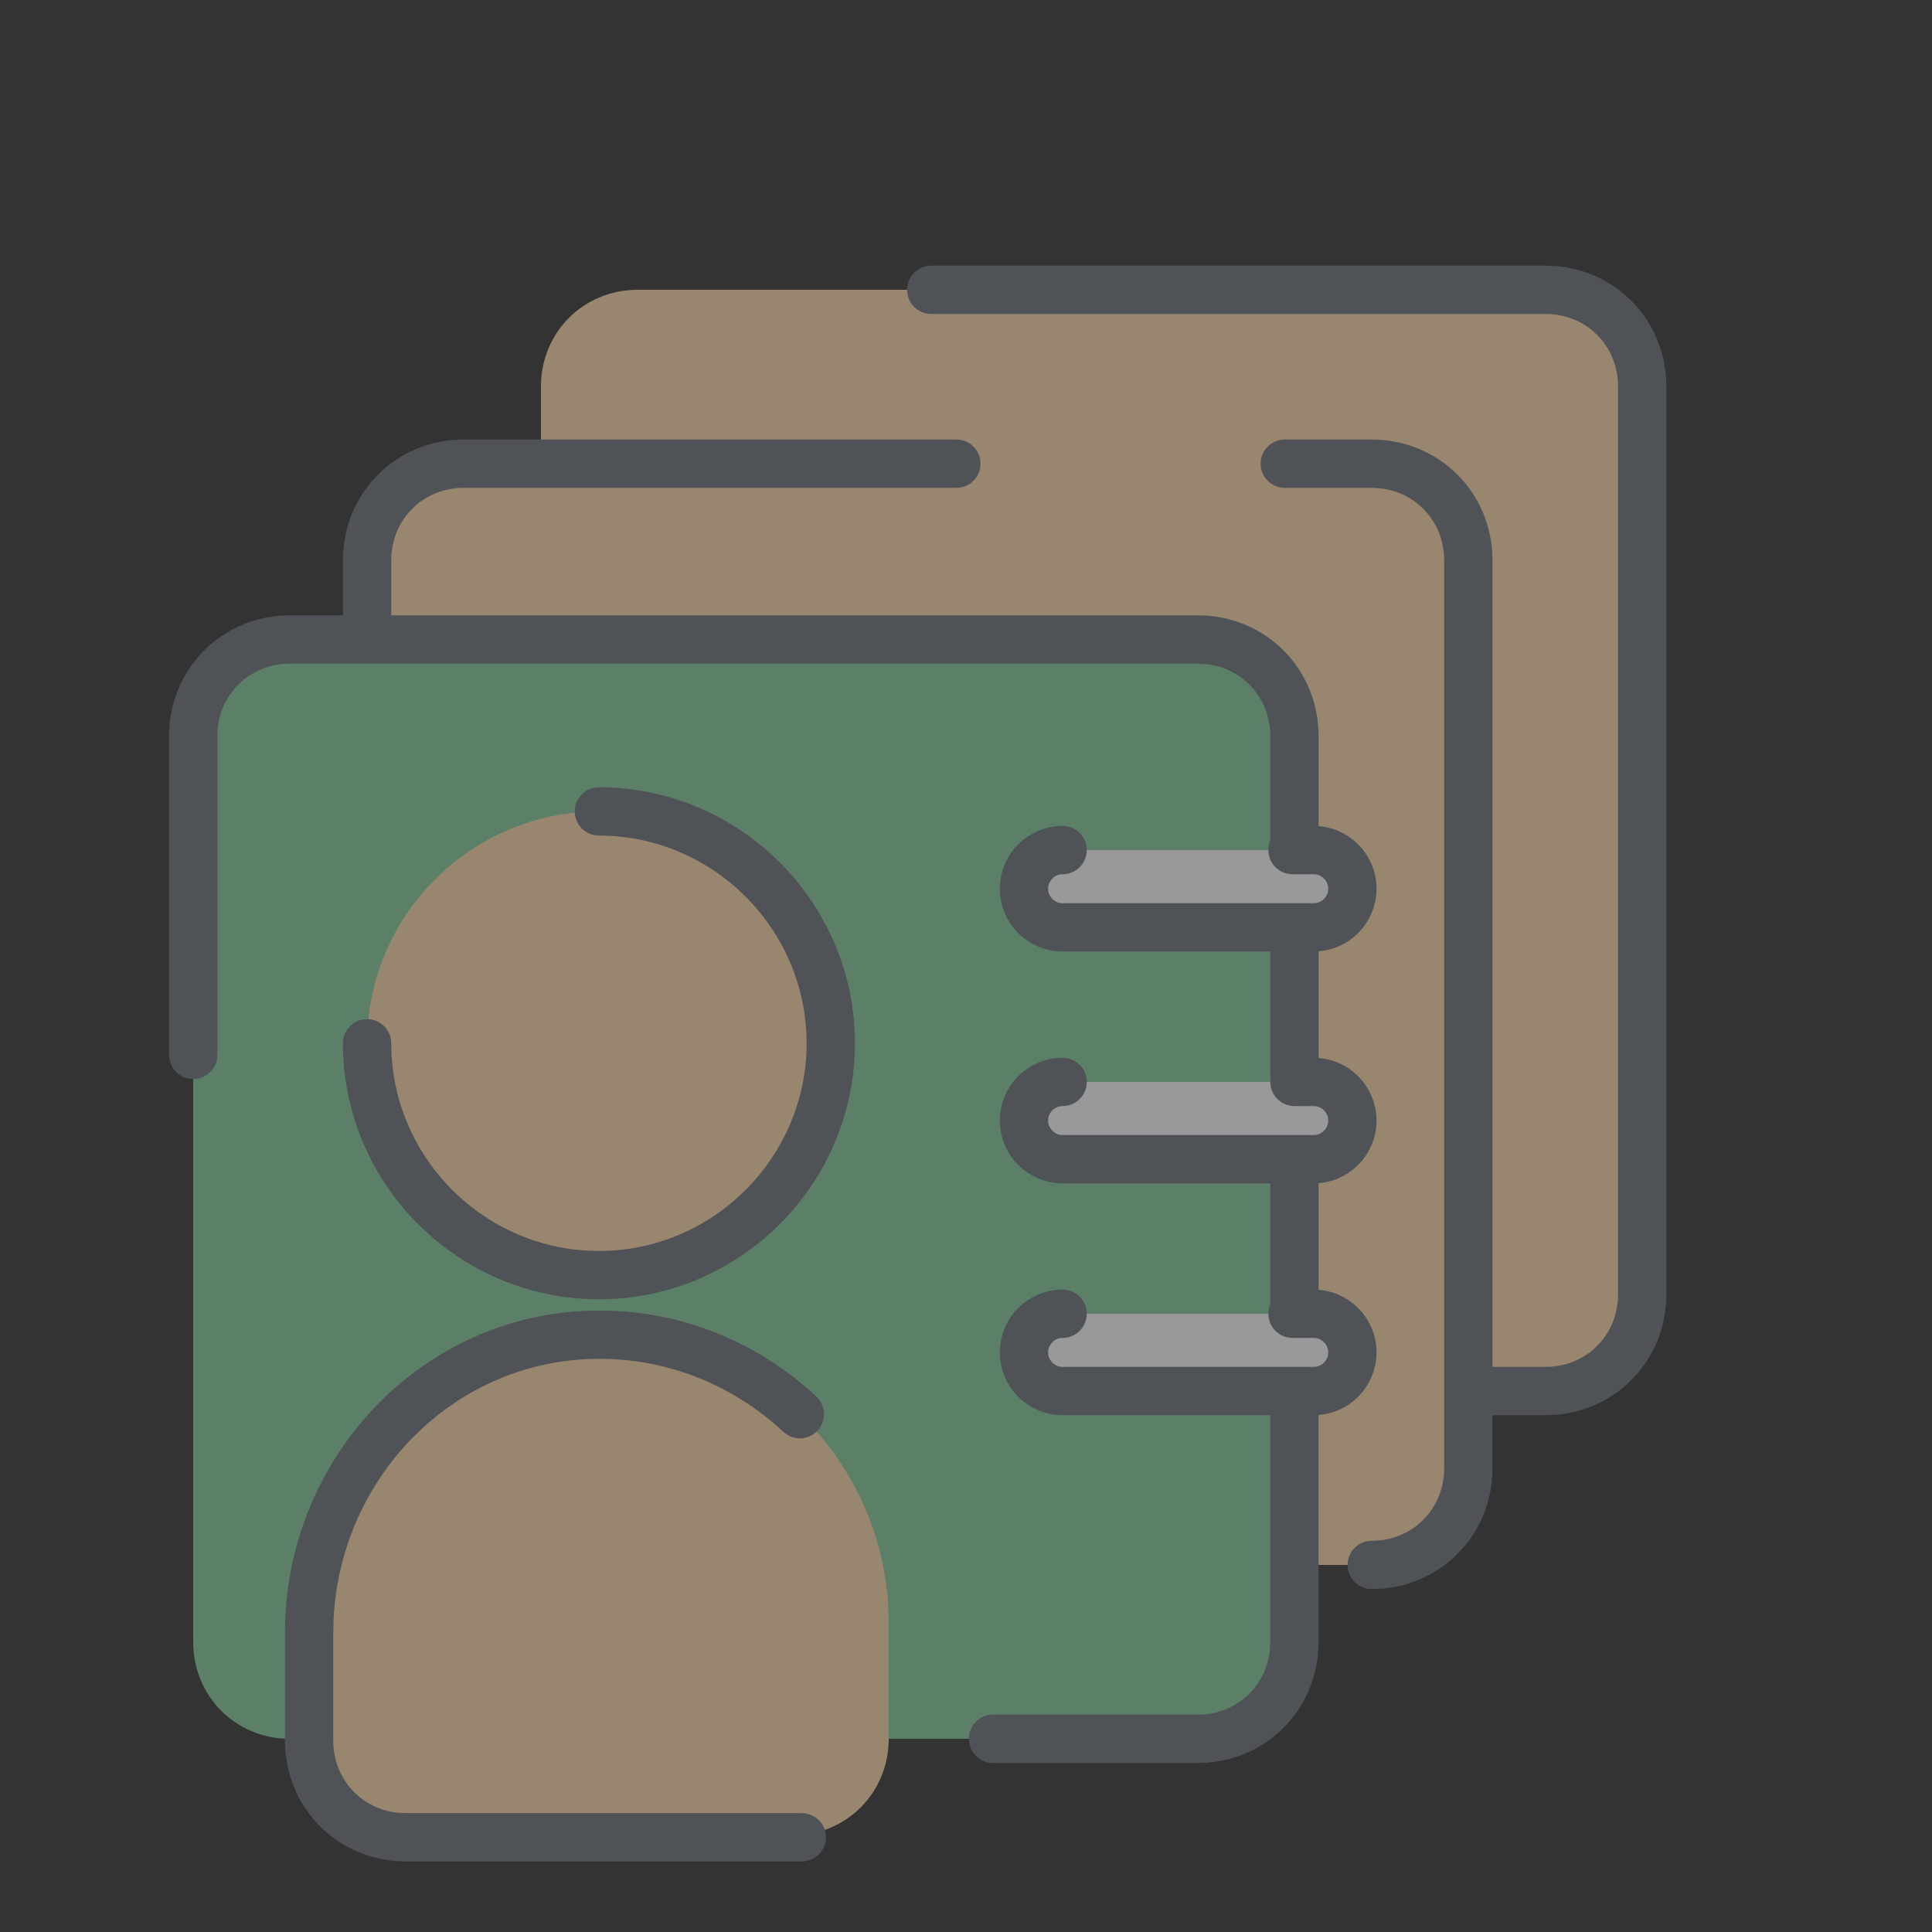 <?xml version="1.0" encoding="UTF-8"?> <svg xmlns="http://www.w3.org/2000/svg" width="40" height="40" viewBox="0 0 40 40" fill="none"><rect x="0" y="0" width="40" height="40" fill="#333333" stroke="none"/><g opacity="0.5"><path d="M32 28.8H13.2C12.08 28.8 11.2 27.92 11.2 26.8V8C11.2 6.88 12.08 6 13.2 6H32C33.12 6 34 6.88 34 8V26.8C34 27.92 33.12 28.8 32 28.8Z" fill="#FFD9AA"></path><path d="M28.4 32.4H9.6C8.48 32.4 7.6 31.52 7.6 30.4V11.6C7.6 10.48 8.48 9.6 9.6 9.6H28.4C29.52 9.6 30.4 10.48 30.4 11.6V30.4C30.4 31.52 29.52 32.4 28.4 32.4Z" fill="#FFD9AA"></path><path d="M24.8 36H6C4.88 36 4 35.12 4 34V15.2C4 14.08 4.88 13.2 6 13.2H24.8C25.92 13.2 26.8 14.08 26.8 15.2V34C26.8 35.12 25.92 36 24.8 36Z" fill="#85CB9C"></path><path d="M12.4 26.4C15.051 26.4 17.2 24.251 17.2 21.6C17.2 18.949 15.051 16.8 12.4 16.8C9.749 16.8 7.6 18.949 7.6 21.6C7.6 24.251 9.749 26.4 12.4 26.4Z" fill="#FFD9AA"></path><path d="M18.4 33.6C18.4 30.2 15.56 27.44 12.12 27.6C8.88 27.76 6.4 30.52 6.4 33.76V36C6.4 37.12 7.28 38 8.4 38H16.4C17.52 38 18.4 37.12 18.4 36V33.6Z" fill="#FFD9AA"></path><path d="M27.2 19.2H22C21.56 19.2 21.2 18.84 21.2 18.4C21.2 17.96 21.56 17.6 22 17.6H27.2C27.64 17.6 28 17.96 28 18.4C28 18.84 27.64 19.2 27.2 19.2Z" fill="white"></path><path d="M27.2 24H22C21.56 24 21.2 23.64 21.2 23.2C21.2 22.76 21.56 22.4 22 22.4H27.2C27.64 22.4 28 22.76 28 23.2C28 23.64 27.64 24 27.2 24Z" fill="white"></path><path d="M27.2 28.8H22C21.56 28.8 21.2 28.44 21.2 28C21.2 27.56 21.56 27.2 22 27.2H27.2C27.64 27.2 28 27.56 28 28C28 28.44 27.64 28.8 27.2 28.8Z" fill="white"></path><path d="M19.28 6H32C33.12 6 34 6.88 34 8V26.8C34 27.92 33.12 28.8 32 28.8H30.6" stroke="#6C7179" stroke-miterlimit="10" stroke-linecap="round" stroke-linejoin="round"></path><path d="M7.6 13V11.6C7.6 10.48 8.48 9.6 9.6 9.6H19.8" stroke="#6C7179" stroke-miterlimit="10" stroke-linecap="round" stroke-linejoin="round"></path><path d="M26.6 9.6H28.4C29.52 9.6 30.4 10.48 30.4 11.6V30.4C30.4 31.52 29.52 32.4 28.4 32.4" stroke="#6C7179" stroke-miterlimit="10" stroke-linecap="round" stroke-linejoin="round"></path><path d="M26.799 29V34C26.799 35.12 25.919 36 24.799 36H20.559" stroke="#6C7179" stroke-miterlimit="10" stroke-linecap="round" stroke-linejoin="round"></path><path d="M26.8 24.2V27" stroke="#6C7179" stroke-miterlimit="10" stroke-linecap="round" stroke-linejoin="round"></path><path d="M26.8 19.4V22.2" stroke="#6C7179" stroke-miterlimit="10" stroke-linecap="round" stroke-linejoin="round"></path><path d="M4 21.84V15.24C4 14.12 4.88 13.24 6 13.24H24.8C25.92 13.24 26.8 14.12 26.8 15.24V17.44" stroke="#6C7179" stroke-miterlimit="10" stroke-linecap="round" stroke-linejoin="round"></path><path d="M12.4 16.8C15.04 16.8 17.2 18.96 17.2 21.6C17.2 24.24 15.04 26.4 12.4 26.4C9.76 26.4 7.6 24.24 7.6 21.6" stroke="#6C7179" stroke-miterlimit="10" stroke-linecap="round" stroke-linejoin="round"></path><path d="M16.56 29.279C15.4 28.2 13.84 27.559 12.12 27.64C8.88 27.799 6.4 30.559 6.4 33.8V36.039C6.4 37.16 7.28 38.039 8.4 38.039H16.6" stroke="#6C7179" stroke-miterlimit="10" stroke-linecap="round" stroke-linejoin="round"></path><path d="M22 17.6C21.56 17.6 21.2 17.96 21.2 18.4C21.2 18.84 21.56 19.2 22 19.2H27.2C27.64 19.2 28 18.84 28 18.4C28 17.96 27.64 17.6 27.2 17.6H26.76" stroke="#6C7179" stroke-miterlimit="10" stroke-linecap="round" stroke-linejoin="round"></path><path d="M22 22.4C21.56 22.4 21.2 22.76 21.2 23.2C21.2 23.64 21.56 24 22 24H27.2C27.64 24 28 23.64 28 23.2C28 22.76 27.64 22.4 27.2 22.4H26.8" stroke="#6C7179" stroke-miterlimit="10" stroke-linecap="round" stroke-linejoin="round"></path><path d="M22 27.2C21.56 27.2 21.2 27.56 21.2 28C21.2 28.44 21.56 28.8 22 28.8H27.2C27.64 28.8 28 28.44 28 28C28 27.56 27.64 27.2 27.2 27.2H26.76" stroke="#6C7179" stroke-miterlimit="10" stroke-linecap="round" stroke-linejoin="round"></path></g></svg> 